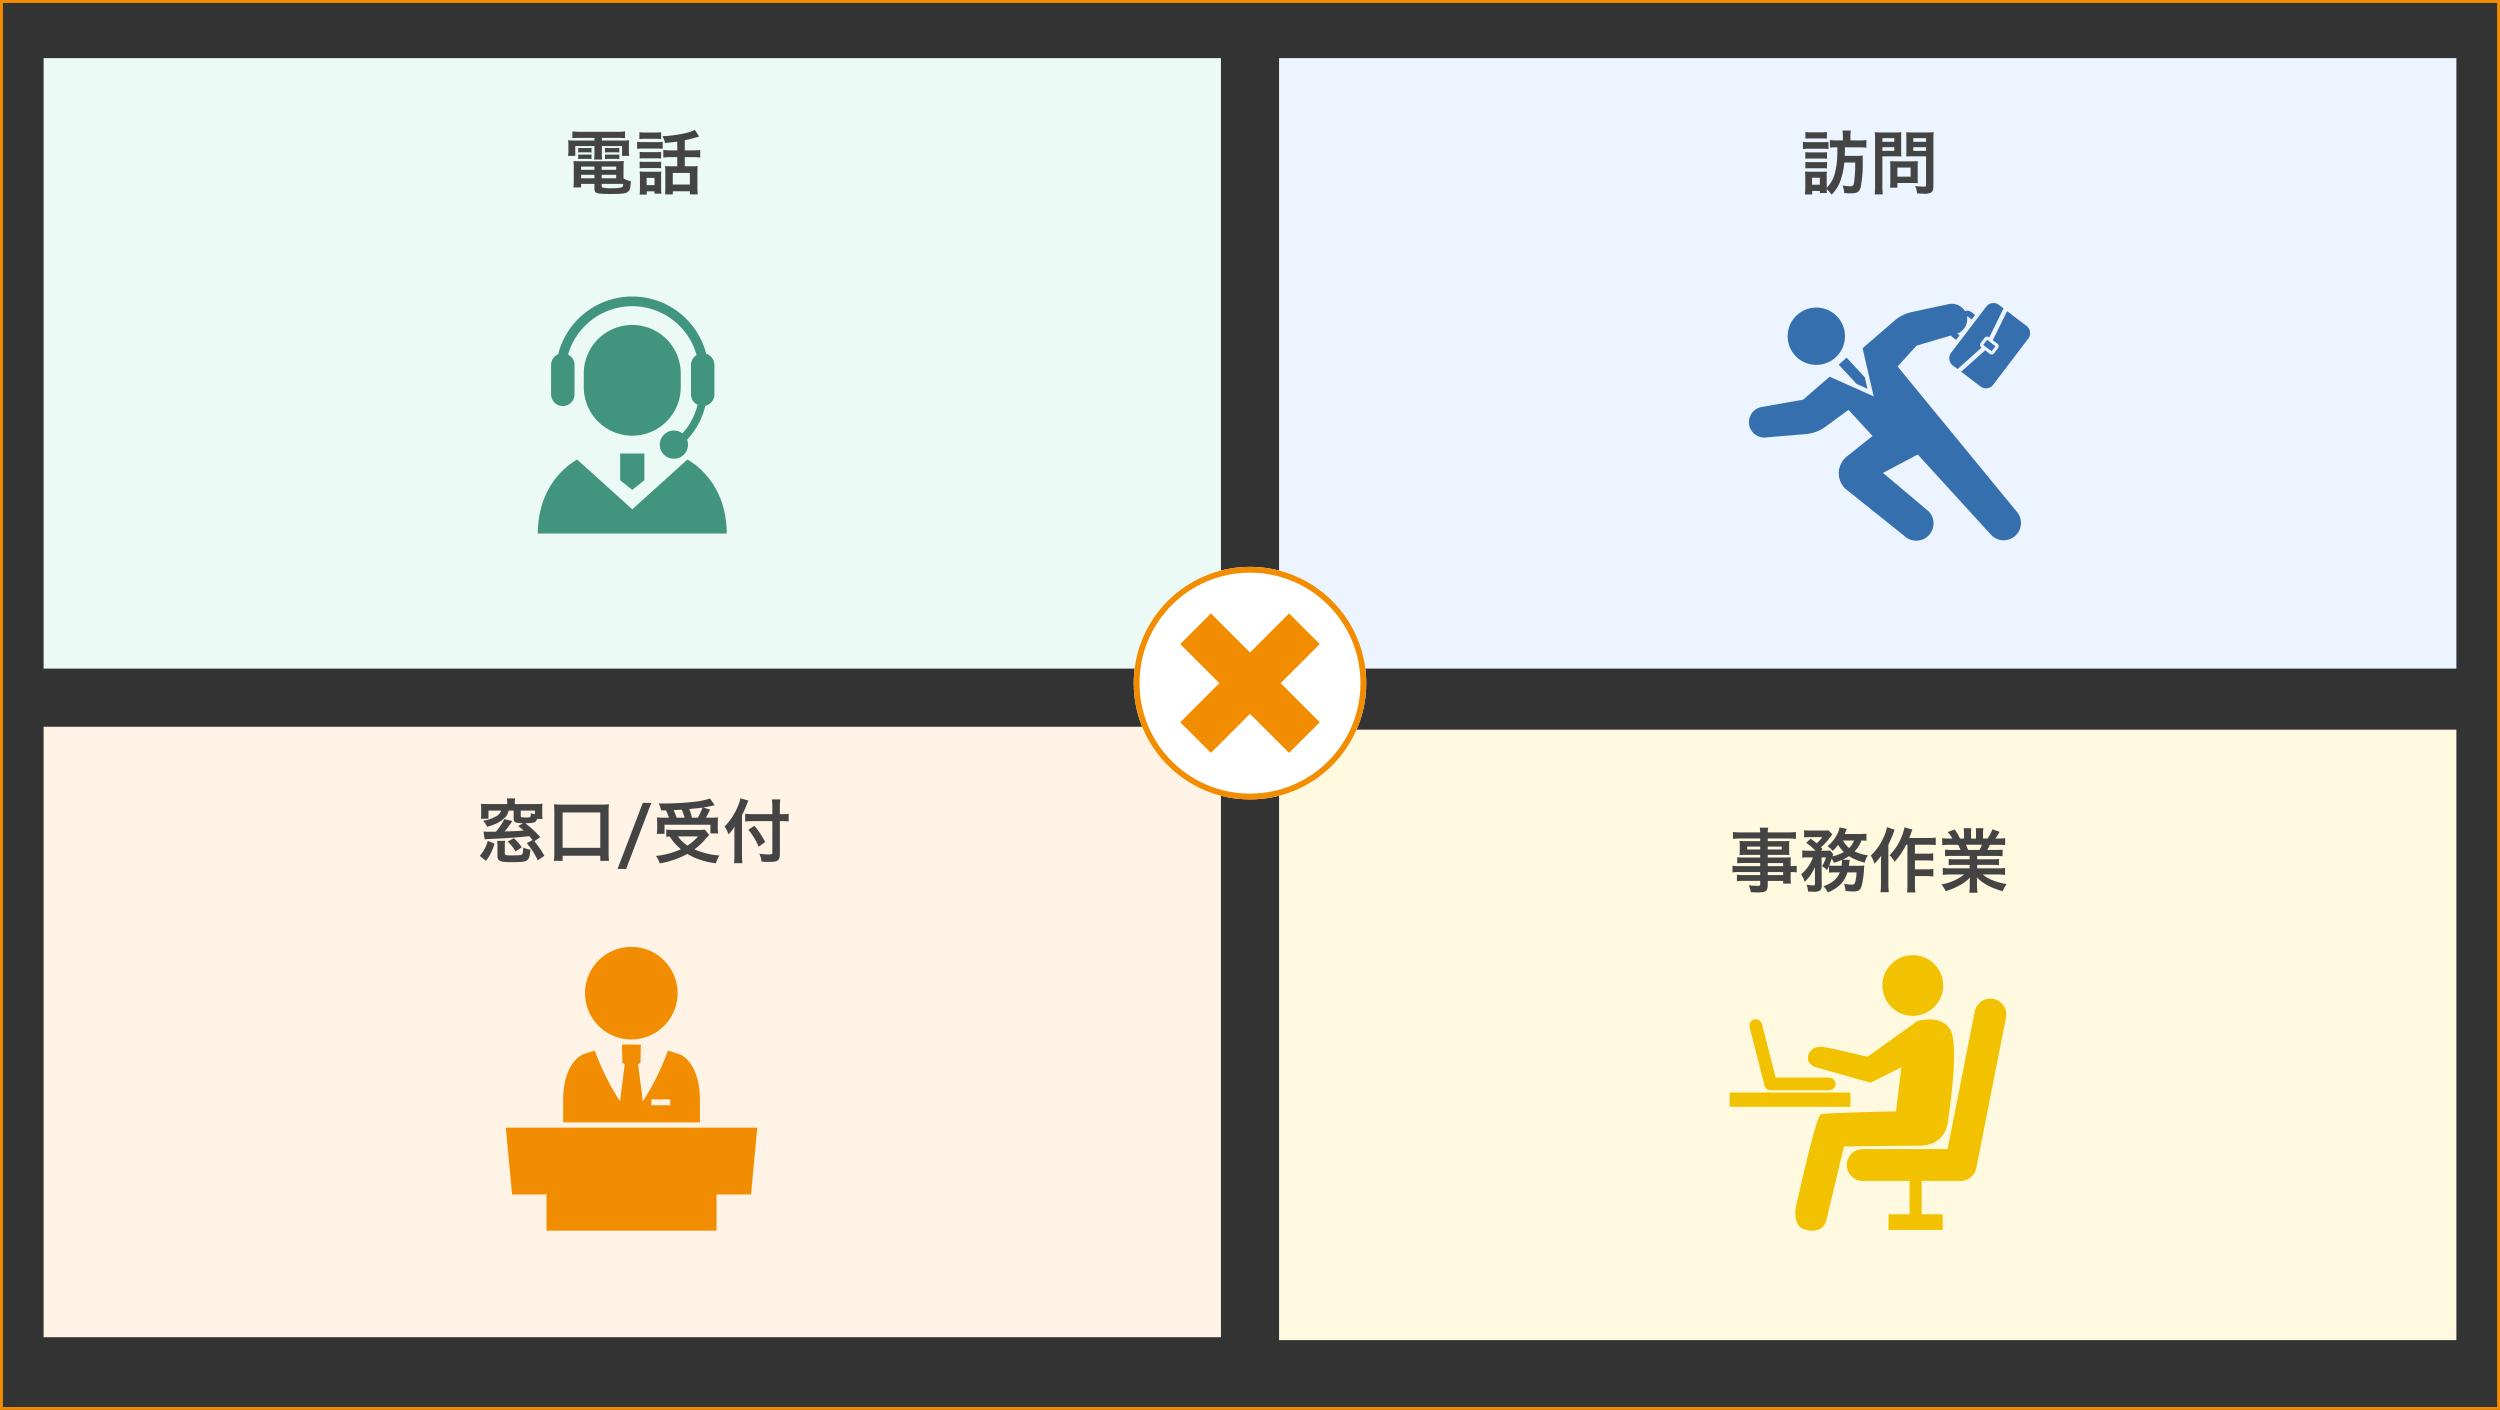 <svg xmlns="http://www.w3.org/2000/svg" width="860" height="485" viewBox="0 0 860 485">
  <rect x="0" y="0" width="860" height="485" fill="#333333" stroke="none"/>
  <g id="public_img_01" transform="translate(-686 -421)">
    <g id="事務作業" transform="translate(1262.793 728.843)">
      <path id="パス_136" data-name="パス 136" d="M0,0H405V210H0Z" transform="translate(-136.793 -56.843)" fill="#fff9df"/>
      <g id="アイコン">
        <path id="パス_105" data-name="パス 105" d="M342.89,31.171a10.443,10.443,0,1,0-10.442,10.44A10.446,10.446,0,0,0,342.89,31.171Z" transform="translate(-251.245)" fill="#f2c201"/>
        <path id="パス_106" data-name="パス 106" d="M157.652,181.157c-1.664.6-7.87,28.754-7.87,28.754s-3.129,9.3,2.355,10.841c6.232,1.742,7.332-2.818,7.332-2.818L165.6,192.2s15.81-.3,25.95-.3,9.989-9.684,9.989-9.684,3.942-24.824.611-30.268-11.355-2.881-11.355-2.881l-17.1,12.257s-9.387-2.267-12.409-2.873-6.209-1.362-7.72,1.814,1.97,4.542,1.97,4.542l19.218,5.447,10.6-5.294L183.531,180.1S159.313,180.552,157.652,181.157Z" transform="translate(-108.079 -105.636)" fill="#f2c201"/>
        <path id="パス_107" data-name="パス 107" d="M66.521,168.308l-4.707-18.4a2.19,2.19,0,0,0-4.244,1.084L62.7,171.04a2.191,2.191,0,0,0,2.122,1.646H84.939a2.189,2.189,0,1,0,0-4.379Z" transform="translate(-32.497 -105.47)" fill="#f2c201"/>
        <path id="パス_108" data-name="パス 108" d="M290.123,169.667a5.473,5.473,0,0,0,5.372-4.415l10.218-51.813a5.477,5.477,0,0,0-10.746-2.122l-9.339,47.4H256.365a5.475,5.475,0,0,0,0,10.949h16.169v11.481H265.3v5.393h18.641v-5.393H276.7V169.667Z" transform="translate(-192.438 -71.274)" fill="#f2c201"/>
        <rect id="長方形_59" data-name="長方形 59" width="41.549" height="4.917" transform="translate(18.207 67.99)" fill="#f2c201"/>
      </g>
      <path id="パス_414" data-name="パス 414" d="M-85.488-7.056h-6.936a16.465,16.465,0,0,1-2.592-.12V-4.9a17.189,17.189,0,0,1,2.64-.12h6.888v1.032h-5.736a17.431,17.431,0,0,1-2.28-.1v2.232a16.359,16.359,0,0,1,2.376-.12h5.64V-.816c0,.432-.192.552-.936.552A27.217,27.217,0,0,1-89.472-.48,6.831,6.831,0,0,1-88.728,1.9c.768.048,1.728.1,2.3.1,2.928,0,3.528-.456,3.528-2.616V-1.968h5.3v.936H-74.9a18.045,18.045,0,0,1-.12-2.592V-5.016a14.259,14.259,0,0,1,2.088.12v-2.28a13.559,13.559,0,0,1-2.088.12V-7.9a16.239,16.239,0,0,1,.072-2.184c-.672.048-1.152.072-2.568.072H-82.9v-.912h5.52c.768,0,1.392.024,1.92.072a15.165,15.165,0,0,1-.072-1.608V-14.04a16.336,16.336,0,0,1,.072-1.68c-.576.048-1.1.072-2.016.072H-82.9v-.912h6.888a23.144,23.144,0,0,1,2.808.144v-2.376a22.512,22.512,0,0,1-2.952.144H-82.9a6.78,6.78,0,0,1,.168-1.632h-2.9a8.868,8.868,0,0,1,.144,1.632H-91.92a22.262,22.262,0,0,1-2.952-.144v2.376a23.144,23.144,0,0,1,2.808-.144h6.576v.912h-5.064c-.912,0-1.416-.024-2.04-.072.048.576.072,1.008.072,1.68v1.584c0,.6-.024,1.1-.072,1.608.552-.048,1.152-.072,2.016-.072h5.088v.912h-5.64a17.962,17.962,0,0,1-2.256-.1v2.088a19.934,19.934,0,0,1,2.208-.1h5.688Zm2.592,0V-8.112h5.3v1.056Zm0,2.04h5.3v1.032h-5.3Zm-2.592-8.76v.984h-4.488v-.984Zm2.592,0h4.824v.984H-82.9ZM-58.08-4.9c-.96,2.28-2.544,3.624-5.616,4.776a9.774,9.774,0,0,1,1.488,2.136C-58.416.36-56.52-1.608-55.488-4.9h3.144a17.316,17.316,0,0,1-.312,2.712c-.264,1.224-.5,1.512-1.272,1.512a15.184,15.184,0,0,1-2.76-.336,8.085,8.085,0,0,1,.552,2.5,23.361,23.361,0,0,0,2.544.168c1.872,0,2.5-.384,2.976-1.848a29.251,29.251,0,0,0,.84-6.024,8.621,8.621,0,0,1,.1-1.056,10.938,10.938,0,0,1-1.9.1h-3.408c.048-.432.1-.6.12-.936.024-.216.048-.264.048-.384q.036-.252.072-.432a1.476,1.476,0,0,1,.024-.312l-2.448-.024a13.1,13.1,0,0,0,2.232-1.224,18.051,18.051,0,0,0,5.4,2.232,8.76,8.76,0,0,1,1.1-2.5A15.948,15.948,0,0,1-53.04-12.1a10.56,10.56,0,0,0,2.376-3.768,12.032,12.032,0,0,1,1.728.1v-2.448a22.129,22.129,0,0,1-2.544.12h-4.968c.192-.408.288-.624.408-.936a7.006,7.006,0,0,1,.36-.84l-2.5-.48a6.769,6.769,0,0,1-.6,1.824A12.287,12.287,0,0,1-62.352-13.9a7.932,7.932,0,0,1,1.824,1.632,20.191,20.191,0,0,0,1.848-2.112A10.859,10.859,0,0,0-56.712-11.9a15.255,15.255,0,0,1-3.936,1.488,4.389,4.389,0,0,1,.288-.744l-1.032-1.272a15.667,15.667,0,0,1-1.752.072h-1.44l.528-.576c-.216-.264-.312-.336-.528-.576a23.536,23.536,0,0,0,3.36-3.768c.24-.336.432-.576.528-.7l-1.3-1.392a17.631,17.631,0,0,1-2.04.072h-4.1a18.71,18.71,0,0,1-2.256-.1v2.472a17.276,17.276,0,0,1,2.064-.1h4.176A9.135,9.135,0,0,1-66.1-14.9c-.6-.528-.72-.6-2.064-1.608l-1.488,1.44a25.981,25.981,0,0,1,3.192,2.712h-2.4a13.11,13.11,0,0,1-2.16-.12v2.544A11.421,11.421,0,0,1-69-10.056h1.656A13.187,13.187,0,0,1-71.4-4.272a10.094,10.094,0,0,1,1.2,2.616,14.3,14.3,0,0,0,3.528-5.088l.024,5.736c.024.48-.12.576-.768.576a13.769,13.769,0,0,1-2.136-.24,6.782,6.782,0,0,1,.5,2.352c.72.048,1.464.072,1.992.072a3.535,3.535,0,0,0,2.232-.48,2.126,2.126,0,0,0,.5-1.608l-.048-9.72h1.512a12.785,12.785,0,0,1-1.368,3.048,6.126,6.126,0,0,1,1.752,1.32c.312-.648.408-.816.648-1.416v2.3a12.67,12.67,0,0,1,1.9-.1Zm-1.7-2.28a16.964,16.964,0,0,1-1.968-.072c.336-.864.528-1.368.84-2.376a8.415,8.415,0,0,1,.792,1.44c1.32-.432,1.824-.6,2.736-.984a.468.468,0,0,1,.024.192,16.556,16.556,0,0,1-.12,1.8Zm6.552-8.688a6.691,6.691,0,0,1-1.7,2.592A8.467,8.467,0,0,1-57-15.864ZM-34.848-14.4V-.864a16.866,16.866,0,0,1-.144,2.88h2.9a16.238,16.238,0,0,1-.168-2.88v-2.76h3.936a18.7,18.7,0,0,1,2.4.144V-6.1a13.817,13.817,0,0,1-2.4.144h-3.936V-9.024h3.888a18.433,18.433,0,0,1,2.4.144v-2.592a16.568,16.568,0,0,1-2.376.144h-3.912V-14.4h4.56a25.087,25.087,0,0,1,2.592.12v-2.592a17.793,17.793,0,0,1-2.592.144h-6.528c.216-.528.24-.6.6-1.608.168-.48.24-.7.48-1.272l-2.712-.792a15.485,15.485,0,0,1-1.08,3.48,18.733,18.733,0,0,1-4.032,6.12A9.731,9.731,0,0,1-39.24-8.544,26.1,26.1,0,0,0-35.3-14.4Zm-7.032-6.072A13.512,13.512,0,0,1-42.888-17.3a19.6,19.6,0,0,1-4.56,6.624,11.362,11.362,0,0,1,1.272,2.808,25.019,25.019,0,0,0,2.3-2.76c-.072,2.016-.072,2.136-.072,2.736v6.84a21.226,21.226,0,0,1-.168,2.976h2.88A22.16,22.16,0,0,1-41.4-1.056v-13.3c1.248-2.808,1.248-2.808,1.632-3.84.216-.576.288-.744.552-1.344Zm28.44,9.912v1.152h-4.752a17.042,17.042,0,0,1-2.448-.12v2.16a17.247,17.247,0,0,1,2.448-.12h4.752v1.2H-19.8a22.278,22.278,0,0,1-2.88-.144v2.4a26.382,26.382,0,0,1,2.9-.144h4.464A17.253,17.253,0,0,1-23.16-.768a9.823,9.823,0,0,1,1.464,2.3A23.22,23.22,0,0,0-16.8-.48a13.348,13.348,0,0,0,3.456-2.64,16.159,16.159,0,0,0-.072,1.632V-.336a17.913,17.913,0,0,1-.144,2.448h2.832A13.655,13.655,0,0,1-10.9-.312V-1.488a16.428,16.428,0,0,0-.072-1.7C-8.808-1.008-6.1.456-2.064,1.56A9.5,9.5,0,0,1-.7-.888,20.6,20.6,0,0,1-5.688-2.256a12.459,12.459,0,0,1-3.264-1.92h4.824a25.927,25.927,0,0,1,2.88.144v-2.4a21.2,21.2,0,0,1-2.9.144h-6.7v-1.2h5.016a17.618,17.618,0,0,1,2.472.12v-2.16a17.411,17.411,0,0,1-2.472.12h-5.016V-10.56h6.264a17.618,17.618,0,0,1,2.472.12v-2.28a22.07,22.07,0,0,1-2.472.1H-7.368c.336-.6.432-.816.888-1.776h2.4c1.176,0,2.112.048,2.856.12v-2.4a19.461,19.461,0,0,1-2.712.144h-.672c.528-.744.912-1.344,1.488-2.3l-2.472-.912A12.806,12.806,0,0,1-7.32-16.536H-8.832v-1.7a12.6,12.6,0,0,1,.12-1.872h-2.616a17.093,17.093,0,0,1,.072,1.776v1.8h-1.7v-1.8a16.163,16.163,0,0,1,.072-1.776H-15.5a13.348,13.348,0,0,1,.12,1.872v1.7h-1.368A16.968,16.968,0,0,0-18.6-19.68l-2.4.912a10.145,10.145,0,0,1,1.632,2.232h-.768a20.338,20.338,0,0,1-2.736-.144v2.4c.768-.072,1.68-.12,2.856-.12h2.592c.264.456.528,1.008.888,1.776h-2.9a21.8,21.8,0,0,1-2.472-.1v2.28a17.827,17.827,0,0,1,2.472-.12Zm-.552-2.064a15.319,15.319,0,0,0-.72-1.776H-9.24a14,14,0,0,1-.792,1.776Z" transform="translate(114.207 -2.843)" fill="#444"/>
    </g>
    <g id="窓口_受付" data-name="窓口/受付">
      <path id="パス_102" data-name="パス 102" d="M0,0H405V210H0Z" transform="translate(701 671)" fill="#fef3e5"/>
      <path id="パス_413" data-name="パス 413" d="M17.208-4.944A26.706,26.706,0,0,1,21,.96L23.256-.6a30.764,30.764,0,0,0-3.432-4.992l2.016-1.44a34.557,34.557,0,0,0-5.16-4.776c3.048-.024,3.672-.264,4.08-1.488h1.872a16.891,16.891,0,0,1-.1-1.92v-1.536a11.157,11.157,0,0,1,.1-1.752c-.744.072-1.488.1-2.64.1H13.1v-.432a8.973,8.973,0,0,1,.12-1.512h-2.88a6.876,6.876,0,0,1,.144,1.512v.432H4.056c-1.152,0-1.9-.024-2.64-.1a12.175,12.175,0,0,1,.1,1.752v1.56a12.563,12.563,0,0,1-.1,1.848H4.032v-2.808H8.376A3.263,3.263,0,0,1,7.032-14.4a12.3,12.3,0,0,1-4.848,1.728,7.924,7.924,0,0,1,1.392,2.088c2.9-.816,4.488-1.608,5.9-2.976a4.547,4.547,0,0,0,1.488-2.592H12.7v2.784c0,1.248.5,1.512,3.216,1.56l-1.632.96c.96.768,1.32,1.056,1.872,1.56-1.248.12-3.936.24-6.576.312a32.879,32.879,0,0,0,2.664-3.576l-2.76-.672A22.2,22.2,0,0,1,6.6-8.9c-1.488.024-2.28.024-2.4.024-.864,0-1.248-.024-1.848-.072l.36,2.664c.7-.072,1.1-.1,1.392-.1,4.944-.168,9.816-.5,13.968-.984.48.528.648.768,1.128,1.344ZM15.144-16.152h4.872V-14.9a8.532,8.532,0,0,1-1.392-.36c-.072,1.368-.144,1.464-1.3,1.464a13.86,13.86,0,0,1-1.8-.072c-.312-.048-.384-.12-.384-.408ZM3.192,1.128a16.983,16.983,0,0,0,2.9-5.9l-2.3-.984a11.827,11.827,0,0,1-1.152,2.9A11.726,11.726,0,0,1,1.032-.576ZM7.008-5.736a10.129,10.129,0,0,1,.12,1.9V-.624c0,1.776.864,2.208,4.512,2.208,3.7,0,4.7-.1,5.472-.528.84-.456,1.1-1.2,1.368-3.768a10.7,10.7,0,0,1-2.5-.72C15.96-2.112,15.84-1.32,15.6-1.1c-.336.288-1.032.36-3.936.36a5.748,5.748,0,0,1-1.584-.12c-.36-.1-.432-.216-.432-.744V-4.1a9.882,9.882,0,0,1,.1-1.632ZM15.48-3.528a14.356,14.356,0,0,0-2.736-3.12L10.632-5.5A13.069,13.069,0,0,1,13.32-2.088ZM29.544,1.128V-.624H42.5V1.128h3A27.007,27.007,0,0,1,45.36-1.92V-15.7a21.01,21.01,0,0,1,.12-2.64,22.073,22.073,0,0,1-2.688.12H29.232a21.42,21.42,0,0,1-2.664-.12c.072.84.12,1.584.12,2.64V-1.92a20.983,20.983,0,0,1-.168,3.048Zm0-16.632H42.5V-3.36H29.544ZM57.12-18.816,48.432,3.912h2.952l8.664-22.728Zm7.968,2.592a15.538,15.538,0,0,1,1.032,2.5H64.608a18.6,18.6,0,0,1-2.64-.12c.072.864.1,1.368.1,2.04v1.8A11.106,11.106,0,0,1,61.92-8.16h2.664v-3.12H80.376v3H83.04a12.924,12.924,0,0,1-.12-1.776v-1.752c0-.864.024-1.392.072-2.016a22.05,22.05,0,0,1-2.592.1H78.816c.36-.6.384-.672,1.464-2.76l-2.328-.744c1.224-.192,1.968-.336,2.9-.552.576-.144.648-.144,1.032-.216l-1.656-2.328a24.621,24.621,0,0,1-4.848,1.08,97.017,97.017,0,0,1-10.872.648c-.432,0-1.08,0-1.9-.024a13.747,13.747,0,0,1,.864,2.4Zm3.672,2.5a25.348,25.348,0,0,0-1.032-2.592c1.8-.1,2.736-.144,2.808-.168.36.864.672,1.752.984,2.76Zm5.28,0a17.758,17.758,0,0,0-.96-2.952c.768-.1,1.392-.144,1.776-.192.888-.072,1.488-.144,1.752-.168.24-.024.408-.048,1.032-.144a20.269,20.269,0,0,1-1.584,3.456Zm4.392,4.1a11.5,11.5,0,0,1-2.088.12H67.632a22.778,22.778,0,0,1-2.448-.12v2.472c.432-.048.48-.048,1.176-.1a19.164,19.164,0,0,0,3.864,4.392,28.116,28.116,0,0,1-8.568,2.3,11.269,11.269,0,0,1,1.32,2.568,30.738,30.738,0,0,0,9.48-3.264A22.308,22.308,0,0,0,75.768.384a27.32,27.32,0,0,0,6.5,1.584A10.09,10.09,0,0,1,83.52-.7a26.666,26.666,0,0,1-8.64-2.112,23.137,23.137,0,0,0,3-2.64,28.6,28.6,0,0,1,2.112-2.328ZM76.1-7.272a15.218,15.218,0,0,1-3.6,3.144,11.1,11.1,0,0,1-3.288-3.144Zm25.584-7.656H95.04a21.2,21.2,0,0,1-2.712-.144v2.688a25.333,25.333,0,0,1,2.832-.144h6.528V-1.68c0,.528-.192.6-1.536.6A23.041,23.041,0,0,1,97.2-1.32a8.689,8.689,0,0,1,.768,2.712c1.032.072,1.68.1,2.544.1,1.776,0,2.424-.1,2.952-.456.552-.36.816-1.1.816-2.352V-12.528h.768c.84,0,1.608.048,2.256.1v-2.64a14.552,14.552,0,0,1-2.328.144h-.7V-17.04a26.832,26.832,0,0,1,.144-2.976h-2.9a21.454,21.454,0,0,1,.168,2.976Zm-10.44.36c.672-1.344,1.344-2.856,1.632-3.648.24-.624.408-1.032.576-1.392l-2.76-.768a12.209,12.209,0,0,1-.984,3,20.545,20.545,0,0,1-4.44,6.672,10.74,10.74,0,0,1,1.344,2.736A12.5,12.5,0,0,0,88.68-10.7c-.048.96-.048,1.512-.048,2.688v7.08a24.442,24.442,0,0,1-.144,2.88h2.88c-.072-.912-.12-1.8-.12-2.88Zm2.184,4.992a23.191,23.191,0,0,1,3.552,5.832l2.232-1.584a28.185,28.185,0,0,0-3.7-5.592Z" transform="translate(850 716)" fill="#444"/>
      <g id="アイコン-2" data-name="アイコン" transform="translate(1382.958 635.919)">
        <path id="パス_109" data-name="パス 109" d="M279.06,115.668a15.924,15.924,0,1,0-15.928-15.926A15.923,15.923,0,0,0,279.06,115.668Z" transform="translate(-758.839 26.983)" fill="#f28d01"/>
        <path id="パス_110" data-name="パス 110" d="M236.227,223.284v7.51h47.04v-7.51c0-13.16-6.641-15.765-6.641-15.765l-.056.018v-.027s-1.781-.657-4.262-1.4a89.859,89.859,0,0,1-8.668,17.468l-1.631-12.79.816-.47.124-6.211c-.528-.046-1.047-.079-1.533-.079h-3.425c-.483,0-1,.033-1.525.078l.122,6.212.816.47-1.63,12.79a89.543,89.543,0,0,1-8.672-17.471c-2.486.747-4.27,1.4-4.27,1.4v.026C242.465,207.69,236.227,210.513,236.227,223.284Zm30.342-.394h6.492v2.03h-6.492Z" transform="translate(-739.455 -59.618)" fill="#f28d01"/>
        <path id="パス_111" data-name="パス 111" d="M224.176,306.306H165.651l2.153,22.971h11.847v12.465h58.5V329.276H250l2.157-22.971H224.176Z" transform="translate(-688.609 -133.305)" fill="#f28d01"/>
      </g>
    </g>
    <g id="訪問">
      <rect id="長方形_50" data-name="長方形 50" width="405" height="210" transform="translate(1126 441)" fill="#ecf5ff"/>
      <path id="パス_412" data-name="パス 412" d="M-34.944-14.328c0,2.328,0,2.328-.048,3.1a27.95,27.95,0,0,1-.888,6.1,10.149,10.149,0,0,1-2.736,4.68V-4.272A9.467,9.467,0,0,1-38.544-6a9.486,9.486,0,0,1-1.44.072h-4.488a9.207,9.207,0,0,1-1.608-.1,14.741,14.741,0,0,1,.1,1.872v3.7c0,.744-.048,1.608-.12,2.352h2.5V.672h2.64v.744h2.4c-.024-.408-.048-.648-.048-1.32a10.037,10.037,0,0,1,1.68,1.872,13.235,13.235,0,0,0,3.072-4.92,25.152,25.152,0,0,0,1.3-6.144h3.744a45.428,45.428,0,0,1-.384,6.744c-.192,1.248-.384,1.44-1.44,1.44a17.265,17.265,0,0,1-2.52-.288,9.509,9.509,0,0,1,.576,2.616c.96.072,1.464.1,1.872.1,2.52,0,3.192-.36,3.744-1.968a40.934,40.934,0,0,0,.744-8.976,19.919,19.919,0,0,1,.048-2.064,12.786,12.786,0,0,1-1.944.1H-32.4l.048-1.872v-1.056h4.872a14.334,14.334,0,0,1,2.52.144v-2.664A13.994,13.994,0,0,1-27.5-16.7h-2.952V-18a12.527,12.527,0,0,1,.144-2.088h-2.88A13.145,13.145,0,0,1-33.048-18v1.3h-1.92a13.838,13.838,0,0,1-2.544-.144v2.64a9.131,9.131,0,0,1,1.728-.12ZM-43.656-3.864h2.688V-1.44h-2.688Zm-2.28-13.44c.576-.048,1.08-.072,1.944-.072h3.5c.864,0,1.32.024,1.944.072v-2.3a10.384,10.384,0,0,1-1.944.12h-3.5a10.384,10.384,0,0,1-1.944-.12Zm-.864,3.576a14.344,14.344,0,0,1,1.92-.1h5.04a11.032,11.032,0,0,1,1.824.1V-16.2a13.036,13.036,0,0,1-1.92.1H-44.88a10.572,10.572,0,0,1-1.92-.12Zm.84,3.336a11.891,11.891,0,0,1,1.512-.072h4.464a11.824,11.824,0,0,1,1.464.072v-2.256a10.8,10.8,0,0,1-1.464.072h-4.464a12.154,12.154,0,0,1-1.512-.072Zm0,3.336a11.987,11.987,0,0,1,1.488-.072h4.44a12.154,12.154,0,0,1,1.512.072V-9.288a10.968,10.968,0,0,1-1.488.072h-4.44a12.154,12.154,0,0,1-1.512-.072Zm26.5-4.176h4.32c.792,0,1.632.024,2.208.072-.048-.528-.072-1.08-.072-2.16v-3.96c0-.936.024-1.488.072-2.256a20.279,20.279,0,0,1-2.448.1h-4.248a22.42,22.42,0,0,1-2.448-.1,26.833,26.833,0,0,1,.1,2.712V-1.1a21.455,21.455,0,0,1-.144,2.976h2.808a20.585,20.585,0,0,1-.144-2.952Zm0-6.24h4.1v1.248h-4.1Zm0,3.1h4.1V-13.1h-4.1ZM-1.92-16.848a21.134,21.134,0,0,1,.12-2.688,22.908,22.908,0,0,1-2.472.1h-4.56a21.593,21.593,0,0,1-2.448-.1c.048.7.072,1.344.072,2.256v3.96c0,1.032-.024,1.512-.048,2.16.528-.048,1.392-.072,2.184-.072H-4.44v9.816c0,.528-.12.624-.792.624a28.031,28.031,0,0,1-2.952-.216,8.379,8.379,0,0,1,.672,2.544c1.584.1,1.848.1,2.232.1a4.894,4.894,0,0,0,2.52-.384c.624-.384.84-1.008.84-2.328Zm-6.912-.624H-4.44v1.248H-8.832Zm0,3.1H-4.44V-13.1H-8.832ZM-7.32-7.92a15.834,15.834,0,0,1,.072-1.656c-.5.048-1.1.072-1.848.072h-5.928c-.7,0-1.248-.024-1.776-.072.048.5.072,1.032.072,1.68V-2.76a21.389,21.389,0,0,1-.12,2.328H-14.3V-2.04h5.352c.7,0,1.2.024,1.7.072A15.028,15.028,0,0,1-7.32-3.6Zm-6.984.552h4.56v3.144H-14.3Z" transform="translate(1353 486)" fill="#444"/>
      <g id="ダッシュアイコン2" transform="translate(1287.636 485.623)">
        <path id="パス_35" data-name="パス 35" d="M80.343,67.592a9.859,9.859,0,1,0-9.858-9.858A9.859,9.859,0,0,0,80.343,67.592Z" transform="translate(-57.168 -6.693)" fill="#366fae"/>
        <path id="パス_36" data-name="パス 36" d="M51.13,62.516l6.553-7.171L69.5,51.861a2.208,2.208,0,0,0,.469.533l1.3.989,1.186-1.56-.8-.614a5.287,5.287,0,0,0,3.352-5.869c.022-.009.038-.036.065-.038a.307.307,0,0,1,.244.062l1.3.992,1.189-1.564-1.3-.99a2.272,2.272,0,0,0-1.695-.444,2.367,2.367,0,0,0-.49.166,5.285,5.285,0,0,0-5.6-2.454L56.026,43.8a13.43,13.43,0,0,0-5.962,2.971L39.091,56.254l3.823,16.561L27.765,66.047,18.64,73.938,4.3,76.476A5.3,5.3,0,0,0,6.313,86.893L19.69,85.775a13.46,13.46,0,0,0,7.1-2.863l7.454-5.469,8.272,8.994L33.6,93.548a7.417,7.417,0,0,0-.38,11.091l20.089,16.048a5.951,5.951,0,1,0,8.475-8.357L46.115,99.14l11.968-6.331L83.161,120.3a5.951,5.951,0,1,0,8.922-7.878Z" transform="translate(0 -1.081)" fill="#366fae"/>
        <path id="パス_37" data-name="パス 37" d="M169.642,148.136l3.717,1.66-.912-3.958-6.259-6.753-2.71,2.4Z" transform="translate(-132.593 -80.671)" fill="#366fae"/>
        <path id="パス_38" data-name="パス 38" d="M365.962,61.083,367.6,62.33l8.26-7.377-.141-.106a1.031,1.031,0,0,1-.194-1.443l1.392-1.832a1.027,1.027,0,0,1,1.442-.2l.141.1,4.917-9.992L381.8,40.254a3.1,3.1,0,0,0-4.335.588L365.37,56.753A3.09,3.09,0,0,0,365.962,61.083Z" transform="translate(-295.835 0)" fill="#366fae"/>
        <path id="パス_39" data-name="パス 39" d="M408.875,59.5l-6.7-5.092L397.258,64.4l1.627,1.239a1.029,1.029,0,0,1,.2,1.443l-1.392,1.83a1.031,1.031,0,0,1-1.445.2l-1.627-1.236-8.257,7.377,6.68,5.079a3.092,3.092,0,0,0,4.331-.59l12.091-15.909A3.086,3.086,0,0,0,408.875,59.5Z" transform="translate(-313.371 -11.993)" fill="#366fae"/>
        <path id="パス_40" data-name="パス 40" d="M426.612,108.355l2.892,2.2,1.321-1.736-2.893-2.2Z" transform="translate(-346.017 -54.342)" fill="#366fae"/>
      </g>
    </g>
    <g id="電話" transform="translate(0 26)">
      <path id="パス_103" data-name="パス 103" d="M0,0H405V210H0Z" transform="translate(701 415)" fill="#ecfaf6"/>
      <path id="パス_411" data-name="パス 411" d="M10.488-17.568v.912h-6.1a26.828,26.828,0,0,1-2.952-.1,15.369,15.369,0,0,1,.1,1.968v1.512a11.089,11.089,0,0,1-.144,1.9h2.5V-14.76h6.6v2.376a19.355,19.355,0,0,1-.12,2.256h2.76a14.109,14.109,0,0,1-.1-2.256V-14.76h6.96v3.384h2.472a11.107,11.107,0,0,1-.12-1.9v-1.512a11.511,11.511,0,0,1,.1-1.968,27.646,27.646,0,0,1-2.976.1H13.032v-.912h5.5a24.375,24.375,0,0,1,2.472.1V-19.8a22.285,22.285,0,0,1-2.712.144H5.616A23.739,23.739,0,0,1,2.9-19.8v2.328c.792-.072,1.464-.1,2.52-.1ZM20.5-7.3a19.8,19.8,0,0,1,.1-2.328,20.72,20.72,0,0,1-2.376.1H5.544a19.414,19.414,0,0,1-2.28-.1,21.6,21.6,0,0,1,.12,2.3V-2.9A18.318,18.318,0,0,1,3.24-.528H5.9V-1.752h4.584V-.12c0,1.608.7,1.848,5.4,1.848,4.1,0,5.472-.168,6.168-.768.624-.528.888-1.536.96-3.624a8.429,8.429,0,0,1-2.52-.96ZM12.984-1.752H20.4c-.072.816-.168,1.032-.456,1.176a11.355,11.355,0,0,1-3.408.312,11.456,11.456,0,0,1-3.384-.264c-.12-.048-.168-.168-.168-.36Zm-2.5-5.928v1.1H5.9v-1.1Zm2.5,0h4.992v1.1H12.984Zm-2.5,2.808v1.2H5.9v-1.2Zm2.5,0h4.992v1.2H12.984ZM4.9-12.528A8.73,8.73,0,0,1,6.144-12.6H8.256a8.364,8.364,0,0,1,1.224.072v-1.608a8.141,8.141,0,0,1-1.224.072H6.144A5.735,5.735,0,0,1,4.9-14.136Zm0,2.256a8.73,8.73,0,0,1,1.248-.072H8.256a7.713,7.713,0,0,1,1.224.072V-11.88a7.924,7.924,0,0,1-1.224.072H6.144A5.735,5.735,0,0,1,4.9-11.88Zm9.216-2.256A8.5,8.5,0,0,1,15.36-12.6h2.448a8.6,8.6,0,0,1,1.224.072v-1.608a8.141,8.141,0,0,1-1.224.072H15.36a5.618,5.618,0,0,1-1.248-.072Zm0,2.256a8.73,8.73,0,0,1,1.248-.072h2.448a7.924,7.924,0,0,1,1.224.072V-11.88a7.924,7.924,0,0,1-1.224.072H15.36a5.618,5.618,0,0,1-1.248-.072Zm24.864-3H36.912a20.837,20.837,0,0,1-2.736-.144V-10.8a20.688,20.688,0,0,1,2.712-.144h2.088V-7.8H36.552A12.834,12.834,0,0,1,34.8-7.9c.048.648.072,1.08.072,1.92v5.4a16.245,16.245,0,0,1-.12,2.448H37.44V.792h5.88v1.08h2.712a23.917,23.917,0,0,1-.12-2.52v-5.16a16.211,16.211,0,0,1,.1-2.088,12.053,12.053,0,0,1-1.8.1h-2.64v-3.144h2.616a21.06,21.06,0,0,1,2.688.144v-2.616a20.187,20.187,0,0,1-2.712.144H41.568v-3.48c1.152-.24,2.4-.552,3.816-.96.84-.24.84-.24,1.152-.312l-1.488-2.3c-1.9,1.056-6.84,2.016-11.16,2.16a9.125,9.125,0,0,1,.888,2.352c2.52-.264,2.76-.288,4.2-.48ZM37.44-5.5h5.88v3.984H37.44ZM25.944-17.16a15.532,15.532,0,0,1,1.992-.1h3.5a15.3,15.3,0,0,1,1.992.1v-2.352a14.832,14.832,0,0,1-1.992.1h-3.5a14.832,14.832,0,0,1-1.992-.1Zm-.768,3.36a14.5,14.5,0,0,1,1.944-.1h5.016a15.408,15.408,0,0,1,1.824.072V-16.2a12.99,12.99,0,0,1-1.944.1h-4.9a10.862,10.862,0,0,1-1.944-.12Zm.864,3.336a13.78,13.78,0,0,1,1.584-.072H31.9a9.987,9.987,0,0,1,1.536.072v-2.28a12.325,12.325,0,0,1-1.536.072H27.624a13.78,13.78,0,0,1-1.584-.072Zm0,3.36a13.32,13.32,0,0,1,1.56-.072h4.248a10.008,10.008,0,0,1,1.584.072v-2.28a8.919,8.919,0,0,1-1.536.072H27.624a13.78,13.78,0,0,1-1.584-.072ZM28.488.816h2.664v.816h2.376a13.578,13.578,0,0,1-.1-1.872V-4.272A15.178,15.178,0,0,1,33.5-6a8.52,8.52,0,0,1-1.608.072H27.864a13.962,13.962,0,0,1-1.824-.1,15.644,15.644,0,0,1,.1,1.9V-.312a16,16,0,0,1-.12,2.256h2.472ZM28.44-3.816h2.712v2.5H28.44Z" transform="translate(880 460)" fill="#444"/>
      <g id="テレオペアイコン" transform="translate(819.085 497)">
        <path id="パス_41" data-name="パス 41" d="M184.631,82.063V77.331a16.677,16.677,0,0,0-33.353,0v4.731a16.677,16.677,0,1,0,33.353,0Z" transform="translate(-83.54 -50.996)" fill="#41947d"/>
        <path id="パス_42" data-name="パス 42" d="M84.643,37.682a4.037,4.037,0,0,0,4.035-4.035V23.559a4.019,4.019,0,0,0-2.218-3.581,22.962,22.962,0,0,1,44.195.159,4.02,4.02,0,0,0-1.922,3.422V33.647a4.022,4.022,0,0,0,2.289,3.621,25.834,25.834,0,0,1-2.229,5.631,18.9,18.9,0,0,1-3.008,4.181,4.745,4.745,0,0,0-2.866-.974,4.85,4.85,0,1,0,4.475,3.121l.247-.229a25.538,25.538,0,0,0,6.028-11.426,4.033,4.033,0,0,0,3.133-3.925V23.559a4.022,4.022,0,0,0-2.812-3.824,26.28,26.28,0,0,0-50.934.116,4.035,4.035,0,0,0-2.448,3.708V33.647A4.037,4.037,0,0,0,84.643,37.682Z" transform="translate(-24.124)" fill="#41947d"/>
        <path id="パス_43" data-name="パス 43" d="M103.415,352.025l-19,17.14-19-17.14c-8.886,5.36-13.5,14.719-13.5,25.476h65C116.915,366.745,112.3,357.385,103.415,352.025Z" transform="translate(0 -295.966)" fill="#41947d"/>
        <path id="パス_44" data-name="パス 44" d="M229.824,348.429l4.168,3.334,4.168-3.334v-9.17h-8.337Z" transform="translate(-149.577 -285.233)" fill="#41947d"/>
      </g>
    </g>
    <g id="_" data-name="×" transform="translate(-2 186)">
      <g id="楕円形_2" data-name="楕円形 2" transform="translate(1078 430)" fill="#fff" stroke="#f28d01" stroke-width="2">
        <circle cx="40" cy="40" r="40" stroke="none"/>
        <circle cx="40" cy="40" r="39" fill="none"/>
      </g>
      <path id="パス_92" data-name="パス 92" d="M48,10.55,37.45,0,24,13.45,10.549,0,0,10.551,13.45,24,0,37.45,10.549,48,24,34.551,37.45,48,48,37.45,34.551,24Z" transform="translate(1142 446) rotate(90)" fill="#f28d01"/>
    </g>
    <g id="罫線" transform="translate(686 421)" fill="none">
      <path d="M0,0H860V485H0Z" stroke="none"/>
      <path d="M 1 1 L 1 484 L 859 484 L 859 1 L 1 1 M 0 3.0517578125e-05 L 860 3.0517578125e-05 L 860 485 L 0 485 L 0 3.0517578125e-05 Z" stroke="none" fill="#f28d01"/>
    </g>
  </g>
</svg>
